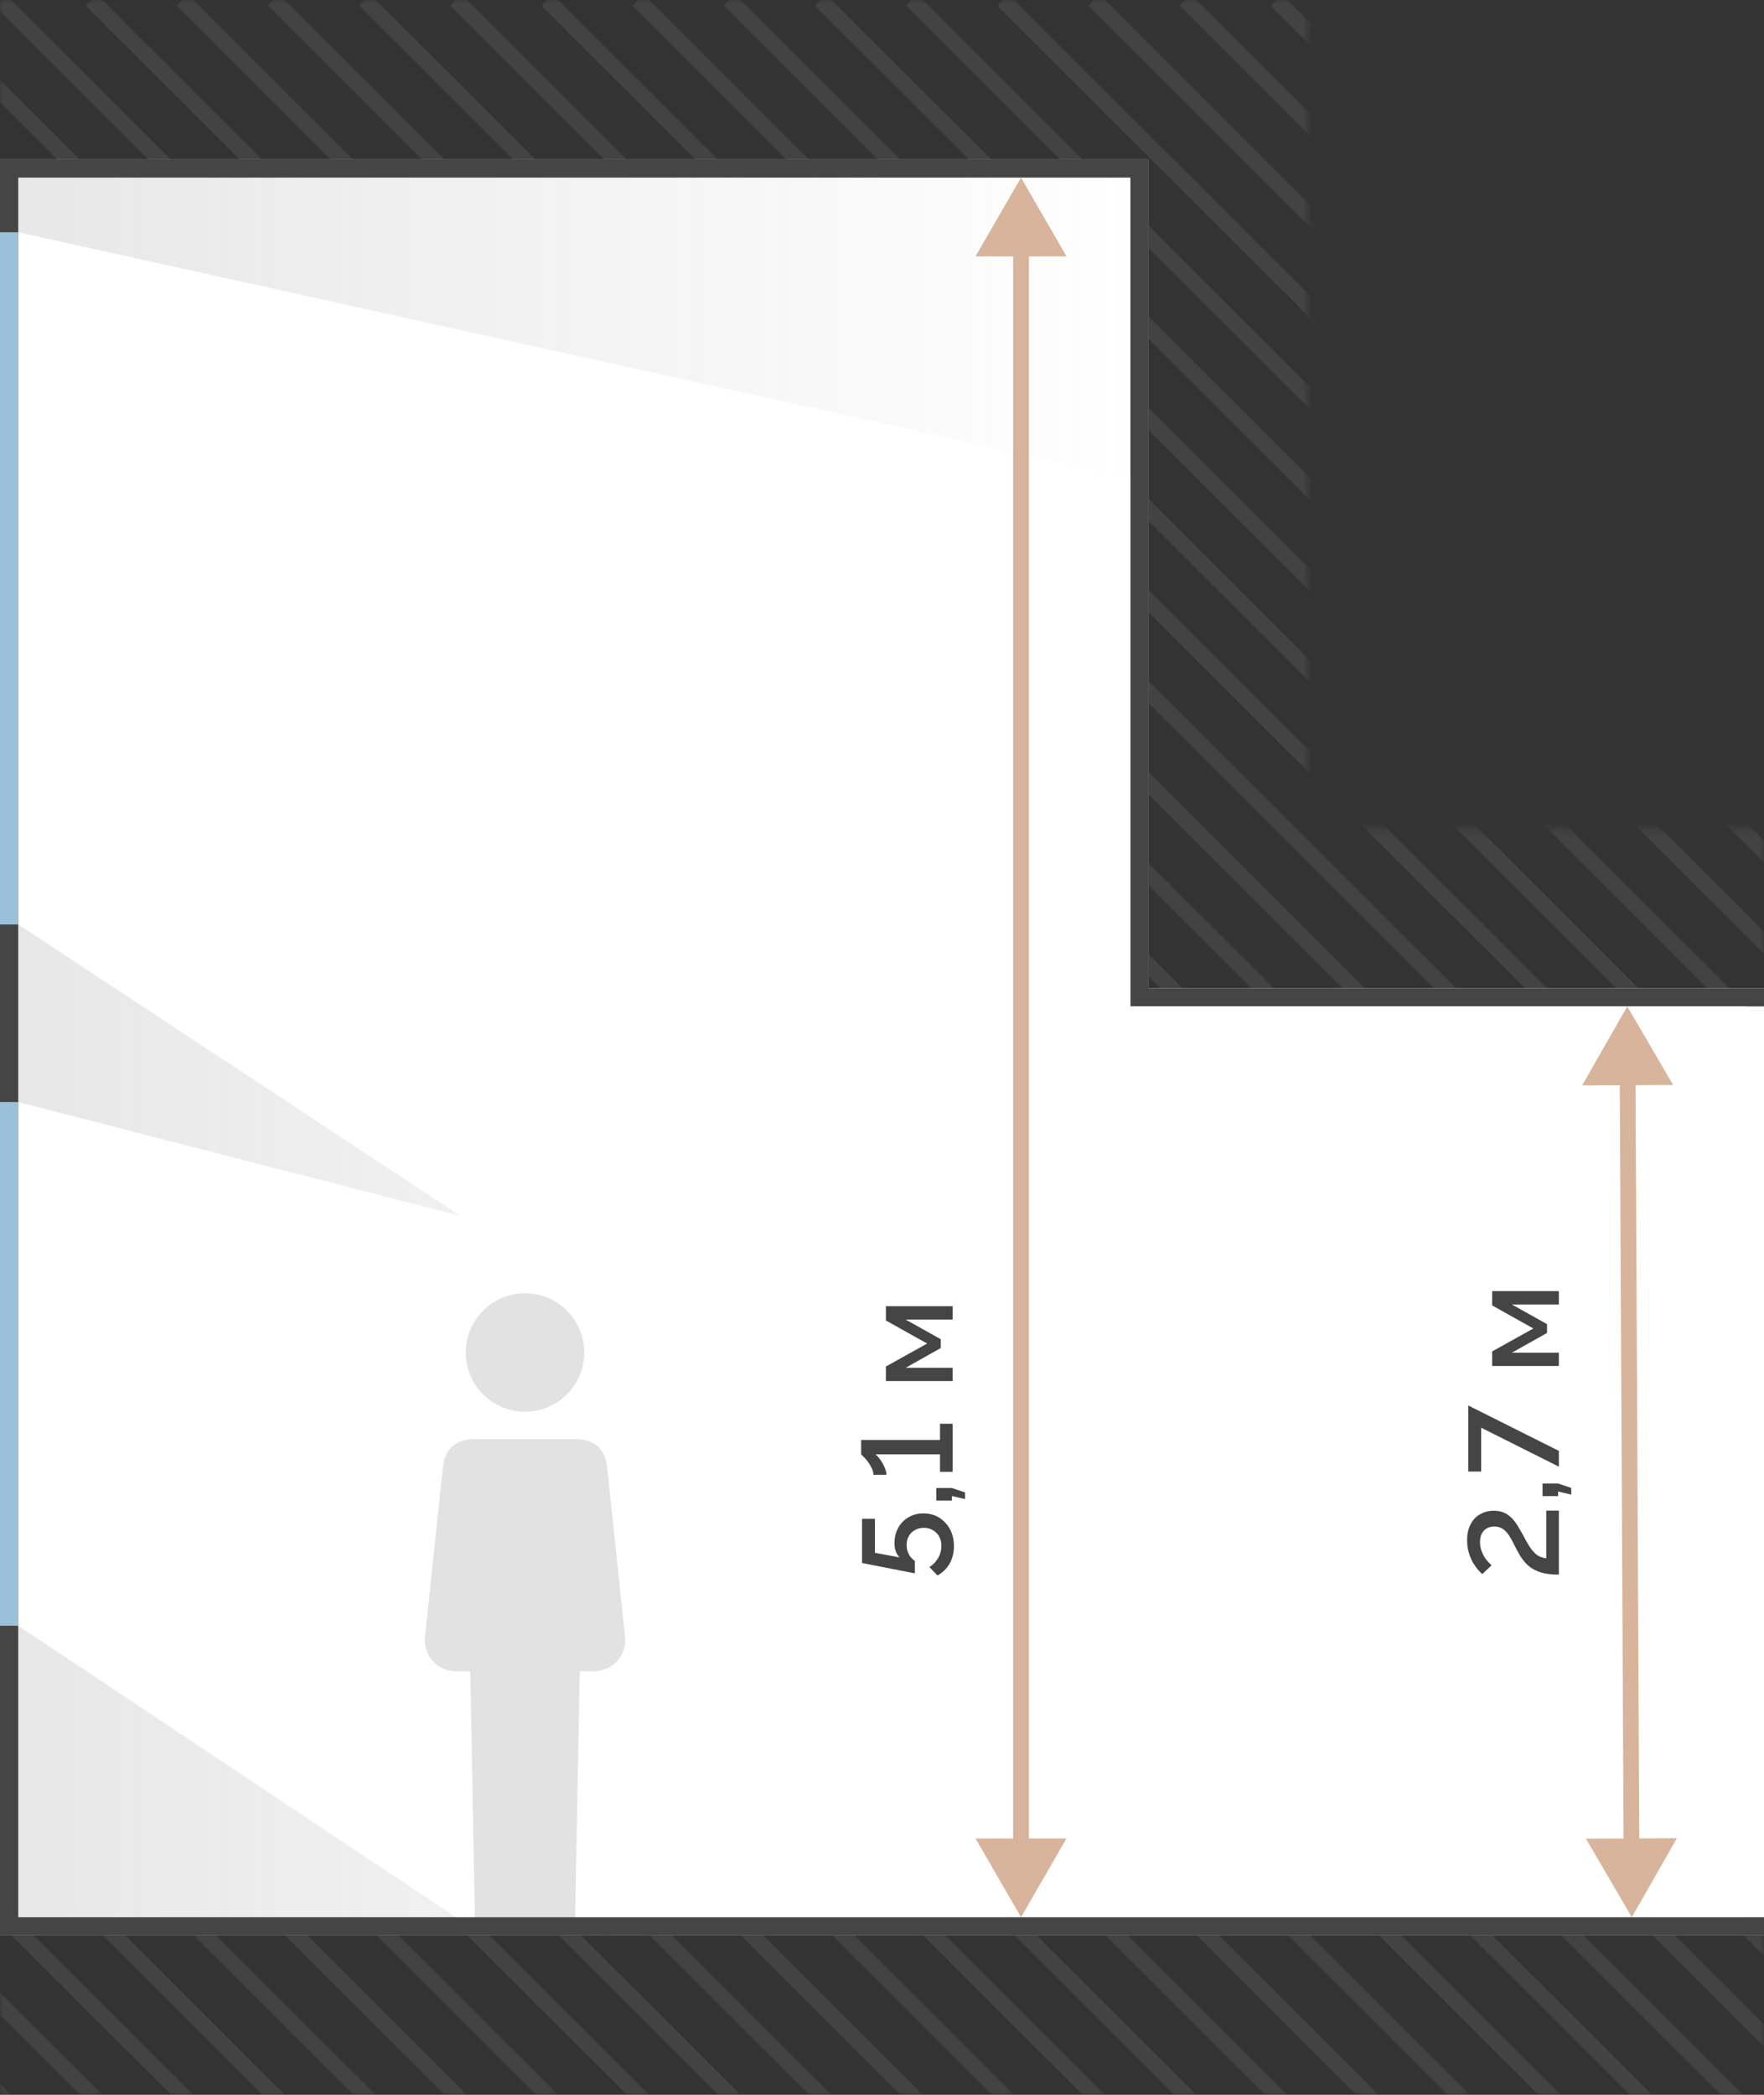 <svg width="224" height="266" viewBox="0 0 224 266" fill="none" xmlns="http://www.w3.org/2000/svg">
<rect x="0" y="0" width="224" height="266" fill="#333333" stroke="none"/>
<mask id="mask0_1020_6210" style="mask-type:alpha" maskUnits="userSpaceOnUse" x="0" y="0" width="224" height="266">
<path fill-rule="evenodd" clip-rule="evenodd" d="M166.119 0H0V105.243V245.761V266H224V105.243H166.119V0Z" fill="white"/>
</mask>
<g mask="url(#mask0_1020_6210)">
<path fill-rule="evenodd" clip-rule="evenodd" d="M11.576 404.783H10.161L0 394.631V391.804L12.283 404.075L11.576 404.783ZM23.152 404.783H21.738L0 383.066V380.239L23.859 404.075L23.152 404.783ZM34.729 404.783H33.314L0 371.5V368.673L35.435 404.075L34.729 404.783ZM46.305 404.783H44.89L0 359.935V357.108L47.012 404.075L46.305 404.783ZM57.881 404.783H56.466L0 348.37V345.543L58.588 404.075L57.881 404.783ZM69.457 404.783H68.043L0 336.805V333.978L70.164 404.075L69.457 404.783ZM81.034 404.783H79.619L0 325.24V322.413L81.74 404.075L81.034 404.783ZM92.61 404.783H91.195L0 313.674V310.847L93.317 404.075L92.61 404.783ZM104.186 404.783H102.771L0 302.109V299.282L104.893 404.075L104.186 404.783ZM115.762 404.783H114.347L0 290.544V287.717L116.469 404.075L115.762 404.783ZM127.338 404.783H125.924L0 278.979V276.152L128.045 404.075L127.338 404.783ZM138.915 404.783H137.5L0 267.414V264.586L139.621 404.075L138.915 404.783ZM150.491 404.783H149.076L0 255.848V253.021L151.198 404.075L150.491 404.783ZM162.067 404.783H160.652L0 244.283V241.456L162.774 404.075L162.067 404.783ZM173.643 404.783H172.228L0 232.718V229.891L174.35 404.075L173.643 404.783ZM185.22 404.783H183.805L0 221.153V218.326L185.926 404.075L185.22 404.783ZM196.796 404.783H195.381L0 209.587V206.76L197.503 404.075L196.796 404.783ZM208.372 404.783H206.957L0 198.022V195.195L209.079 404.075L208.372 404.783ZM219.948 404.783H218.533L0 186.457V183.63L220.655 404.075L219.948 404.783ZM231.524 404.783H230.11L0 174.892V172.065L232.231 404.075L231.524 404.783ZM243.101 404.783H241.686L0 163.327V160.5L243.807 404.075L243.101 404.783ZM254.677 404.783H253.262L0 151.761V148.934L255.384 404.075L254.677 404.783ZM266.253 404.783H264.838L0 140.196V137.369L266.96 404.075L266.253 404.783ZM277.829 404.783H276.415L0 128.631V125.804L278.536 404.075L277.829 404.783ZM289.406 403.369V404.783H287.991L0 117.066V114.239L289.406 403.369ZM289.406 391.804V394.631L0 105.501V102.673L289.406 391.804ZM289.406 380.239V383.066L0 93.935V91.108L289.406 380.239ZM289.406 368.673V371.501L0 82.37V79.543L289.406 368.673ZM289.406 357.108V359.935L0 70.805V67.978L289.406 357.108ZM289.406 345.543V348.37L0 59.24V56.413L289.406 345.543ZM289.406 333.978V336.805L0 47.674V44.847L289.406 333.978ZM289.406 322.413V325.24L0 36.109V33.282L289.406 322.413ZM289.406 310.847V313.674L0 24.544V21.717L289.406 310.847ZM289.406 299.282V302.109L0 12.979V10.152L289.406 299.282ZM289.406 287.717V290.544L0 1.414V0H1.415L289.406 287.717ZM289.406 276.152V278.979L10.869 0.707L11.576 0H12.991L289.406 276.152ZM289.406 264.586V267.414L22.446 0.707L23.152 0H24.567L289.406 264.586ZM289.406 253.021V255.848L34.022 0.707L34.729 0H36.144L289.406 253.021ZM289.406 241.456V244.283L45.598 0.707L46.305 0H47.72L289.406 241.456ZM289.406 229.891V232.718L57.174 0.707L57.881 0H59.296L289.406 229.891ZM289.406 218.326V221.153L68.751 0.707L69.457 0H70.872L289.406 218.326ZM289.406 206.76V209.587L80.327 0.707L81.034 0H82.448L289.406 206.76ZM289.406 195.195V198.022L91.903 0.707L92.61 0H94.025L289.406 195.195ZM289.406 183.63V186.457L103.479 0.707L104.186 0H105.601L289.406 183.63ZM289.406 172.065V174.892L115.055 0.707L115.762 0H117.177L289.406 172.065ZM289.406 160.5V163.327L126.632 0.707L127.338 0H128.753L289.406 160.5ZM289.406 148.934V151.761L138.208 0.707L138.915 0H140.33L289.406 148.934ZM289.406 137.369V140.196L149.784 0.707L150.491 0H151.906L289.406 137.369ZM289.406 125.804V128.631L161.36 0.707L162.067 0H163.482L289.406 125.804ZM289.406 114.239V117.066L172.937 0.707L173.643 0H175.058L289.406 114.239ZM289.406 102.673V105.501L184.513 0.707L185.22 0H186.635L289.406 102.673ZM289.406 91.108V93.935L196.089 0.707L196.796 0H198.211L289.406 91.108ZM289.406 79.543V82.37L207.665 0.707L208.372 0H209.787L289.406 79.543ZM289.406 67.978V70.805L219.242 0.707L219.948 0H221.363L289.406 67.978ZM289.406 56.413V59.24L230.818 0.707L231.525 0H232.939L289.406 56.413ZM289.406 44.847V47.675L242.394 0.707L243.101 0H244.516L289.406 44.847ZM289.406 33.282V36.109L253.97 0.707L254.677 0H256.092L289.406 33.282ZM289.406 21.717V24.544L265.546 0.707L266.253 0H267.668L289.406 21.717ZM289.406 10.152V12.979L277.123 0.707L277.829 0H279.244L289.406 10.152ZM289.406 0L288.699 0.707L289.406 1.414V0ZM0 403.369L0.707 404.075L0 404.783V403.369Z" fill="#868686" fill-opacity="0.2"/>
</g>
<path fill-rule="evenodd" clip-rule="evenodd" d="M145.86 20.239H0V125.483V245.761H145.86L224 245.761V125.483H145.86V20.239Z" fill="white"/>
<path fill-rule="evenodd" clip-rule="evenodd" d="M145.86 20.239H0V125.483V245.761H145.86L224 245.761V125.483H145.86V20.239Z" fill="url(#paint0_linear_1020_6210)"/>
<path fill-rule="evenodd" clip-rule="evenodd" d="M145.86 125.483V20.239H0V245.761H224V125.483H145.86ZM221.685 127.796H143.545V22.552H2.315V243.448H221.685V127.796Z" fill="#454545"/>
<path d="M143.545 60.717L2.315 29.491V117.387L58.46 154.396L2.315 139.939V206.439L57.881 243.448H224V127.796H143.545V60.717Z" fill="white"/>
<path d="M0 206.439V139.939H2.315V206.439H0Z" fill="#9AC1D9"/>
<path d="M0 117.388V29.493H2.315V117.388H0Z" fill="#9AC1D9"/>
<path fill-rule="evenodd" clip-rule="evenodd" d="M60.303 182.731C57.987 182.731 56.54 183.887 56.251 186.2L53.935 208.174C53.935 210.487 55.672 212.222 57.987 212.222H59.724L60.303 243.448H73.036L73.615 212.222H75.352C77.667 212.222 79.403 210.487 79.403 208.174L77.088 186.2C76.799 183.887 75.352 182.731 73.036 182.731C66.891 182.731 66.448 182.731 60.303 182.731Z" fill="#454545" fill-opacity="0.16"/>
<path d="M74.194 171.744C74.194 175.896 70.825 179.261 66.669 179.261C62.514 179.261 59.145 175.896 59.145 171.744C59.145 167.592 62.514 164.227 66.669 164.227C70.825 164.227 74.194 167.592 74.194 171.744Z" fill="#454545" fill-opacity="0.16"/>
<path d="M206.636 127.796L200.912 137.825L212.459 137.767L206.636 127.796ZM207.214 243.448L212.938 233.419L201.391 233.477L207.214 243.448ZM205.681 136.801L206.169 234.453L208.169 234.443L207.681 136.791L205.681 136.801Z" fill="#D7B49B"/>
<path d="M129.654 22.552L123.88 32.552L135.427 32.552L129.654 22.552ZM129.654 243.448L135.427 233.448L123.88 233.448L129.654 243.448ZM128.654 31.552L128.654 234.448L130.654 234.448L130.654 31.552L128.654 31.552Z" fill="#D7B49B"/>
<path d="M197.953 199.944C197.294 199.944 196.716 199.895 196.219 199.798C195.722 199.701 195.274 199.55 194.874 199.345C194.474 199.14 194.123 198.881 193.821 198.567C193.518 198.254 193.243 197.893 192.994 197.483C192.757 197.083 192.535 196.673 192.33 196.252C192.124 195.82 191.908 195.421 191.681 195.054C191.455 194.687 191.19 194.396 190.887 194.18C190.574 193.953 190.196 193.84 189.753 193.84C189.396 193.84 189.083 193.915 188.813 194.066C188.543 194.207 188.332 194.422 188.181 194.714C188.019 194.995 187.938 195.356 187.938 195.799C187.938 196.252 188.019 196.673 188.181 197.062C188.332 197.439 188.521 197.774 188.748 198.066C188.975 198.346 189.196 198.573 189.413 198.746L188.229 199.879C188.1 199.771 187.927 199.598 187.711 199.361C187.495 199.113 187.279 198.81 187.063 198.454C186.846 198.087 186.668 197.666 186.528 197.191C186.376 196.716 186.301 196.182 186.301 195.588C186.301 194.768 186.452 194.082 186.755 193.532C187.046 192.971 187.452 192.55 187.97 192.269C188.478 191.978 189.051 191.832 189.688 191.832C190.207 191.832 190.66 191.924 191.049 192.107C191.428 192.291 191.757 192.534 192.038 192.836C192.308 193.127 192.551 193.456 192.767 193.823C192.983 194.18 193.189 194.536 193.383 194.892C193.697 195.507 193.977 196.004 194.226 196.382C194.474 196.749 194.712 197.04 194.939 197.256C195.166 197.461 195.393 197.607 195.62 197.693C195.847 197.779 196.09 197.839 196.349 197.871V191.816H197.953V199.944Z" fill="#454545"/>
<path d="M199.526 189.782L197.856 189.393V189.976H195.879V188.373H197.856L199.526 188.94V189.782Z" fill="#454545"/>
<path d="M188.084 181.286V186.856H186.447V178.469L197.953 184.233V186.24L188.084 181.286Z" fill="#454545"/>
<path d="M197.953 173.451H189.477V171.605L194.712 168.69L189.477 165.76V163.946H197.953V165.646H191.989L196.446 168.14V169.257L191.989 171.767H197.953V173.451Z" fill="#454545"/>
<path d="M121.134 196.318C121.134 197.149 120.95 197.894 120.583 198.552C120.204 199.2 119.691 199.702 119.043 200.058L118.022 198.989C118.487 198.687 118.859 198.298 119.14 197.824C119.41 197.349 119.545 196.841 119.545 196.302C119.545 195.859 119.454 195.465 119.27 195.12C119.075 194.774 118.811 194.504 118.476 194.31C118.141 194.105 117.752 194.002 117.309 194.002C116.877 194.002 116.499 194.1 116.174 194.294C115.839 194.477 115.58 194.736 115.396 195.071C115.213 195.395 115.121 195.762 115.121 196.172C115.121 196.582 115.213 196.971 115.396 197.338C115.58 197.694 115.839 197.98 116.174 198.196V199.783L109.465 198.471V192.853H111.102V197.176L114.23 197.759C114.035 197.564 113.878 197.316 113.76 197.014C113.641 196.701 113.581 196.345 113.581 195.945C113.581 195.222 113.738 194.58 114.051 194.019C114.365 193.446 114.797 192.998 115.348 192.675C115.899 192.34 116.536 192.173 117.26 192.173C118.027 192.173 118.703 192.356 119.286 192.723C119.859 193.09 120.312 193.587 120.647 194.213C120.972 194.828 121.134 195.53 121.134 196.318Z" fill="#454545"/>
<path d="M122.544 190.352L120.874 189.963V190.546H118.897V188.943H120.874L122.544 189.51V190.352Z" fill="#454545"/>
<path d="M119.367 180.787H120.972V186.891H119.367V184.673H111.167C111.296 184.76 111.442 184.905 111.604 185.11C111.755 185.305 111.907 185.526 112.058 185.774C112.198 186.023 112.317 186.282 112.414 186.551C112.512 186.811 112.56 187.048 112.56 187.264H110.907C110.907 186.972 110.832 186.681 110.68 186.39C110.529 186.087 110.356 185.807 110.162 185.548C109.956 185.289 109.773 185.083 109.611 184.932C109.449 184.77 109.362 184.684 109.351 184.673V182.844H119.367V180.787Z" fill="#454545"/>
<path d="M120.972 175.365H112.495V173.519L117.73 170.604L112.495 167.674V165.86H120.972V167.56H115.007L119.464 170.054V171.171L115.007 173.681H120.972V175.365Z" fill="#454545"/>
<defs>
<linearGradient id="paint0_linear_1020_6210" x1="-0.868" y1="133" x2="144.414" y2="133" gradientUnits="userSpaceOnUse">
<stop stop-color="#868686" stop-opacity="0.2"/>
<stop offset="1" stop-color="#868686" stop-opacity="0"/>
</linearGradient>
</defs>
</svg>
